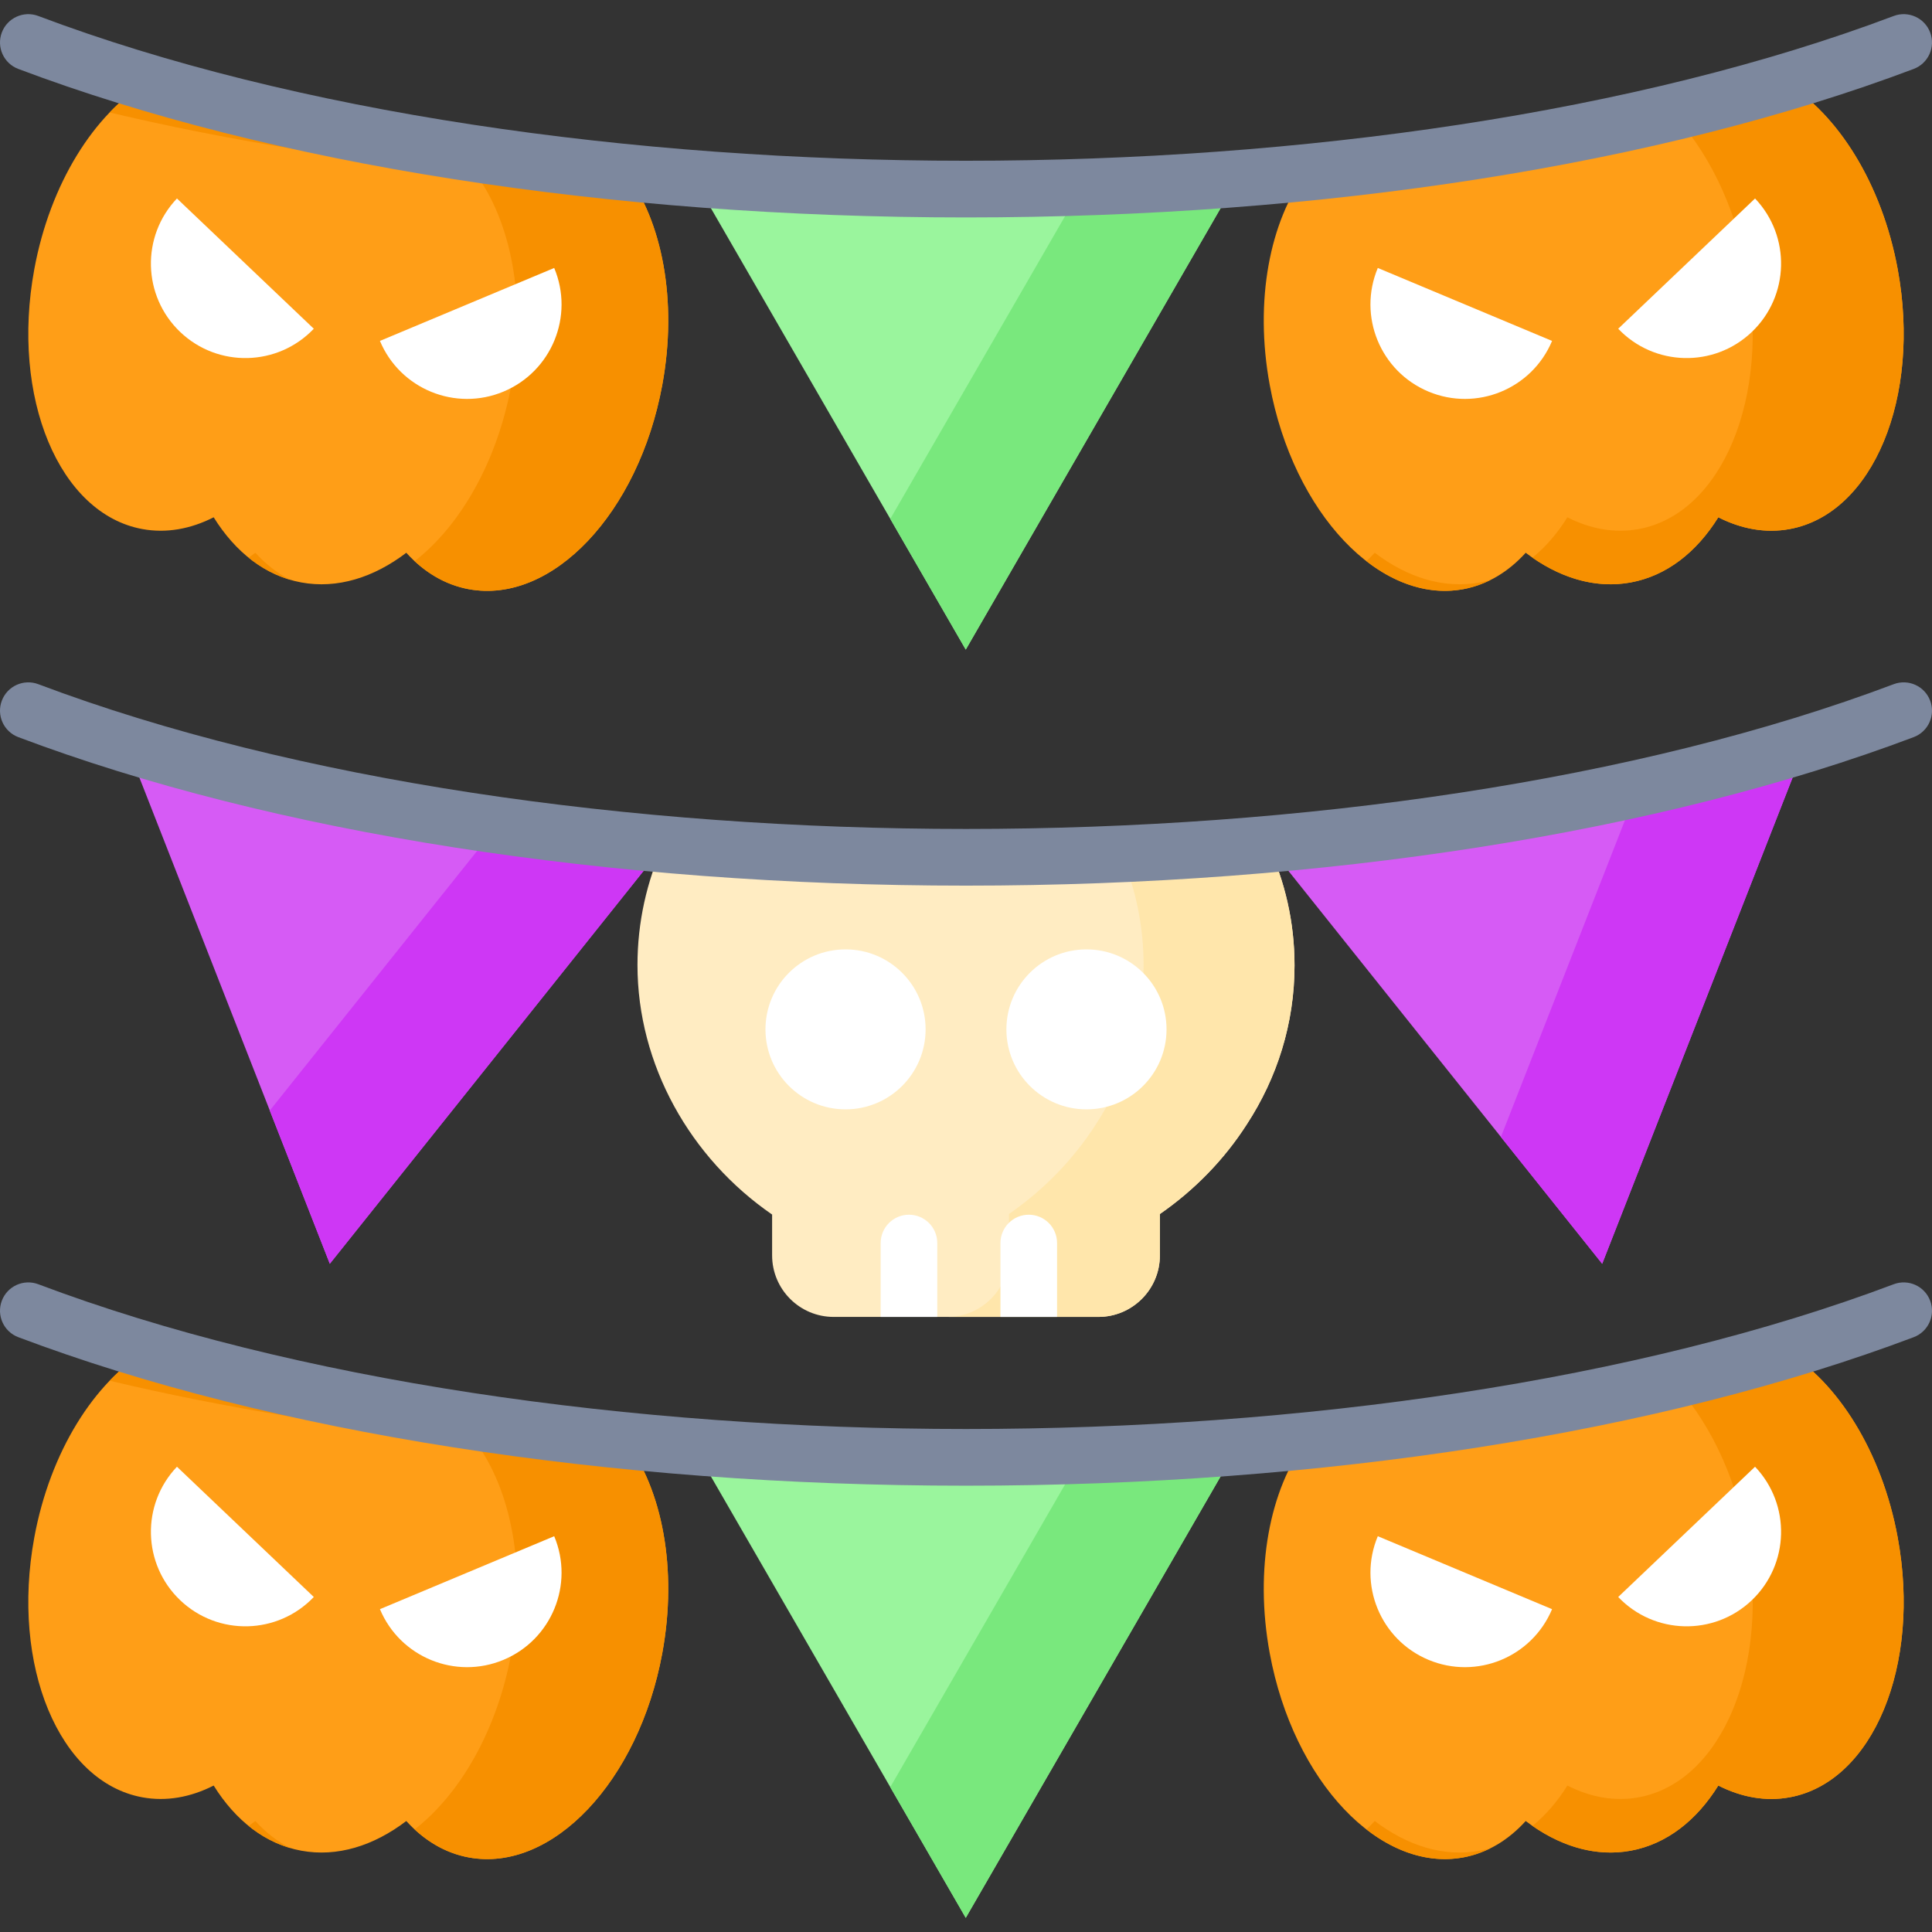 <?xml version="1.0" encoding="UTF-8"?> <svg xmlns="http://www.w3.org/2000/svg" id="Layer_1" height="512" viewBox="0 0 512.004 512.004" width="512"><rect x="0" y="0" width="512.004" height="512.004" fill="#333333" stroke="none"/><g><g><g><g><path d="m335.815 223.743 36.419 45.603 52.366 65.569 30.602-78.135 23.331-59.57c-42.674 13.211-91.63 22.051-142.718 26.533z" fill="#d65bf5"></path><path d="m433.936 208.946-18.734 47.834-17.44 44.529 26.838 33.605 30.602-78.135 23.331-59.57c-14.216 4.402-29.141 8.306-44.597 11.737z" fill="#ce37f5"></path><path d="m56.803 256.78 30.602 78.135 52.366-65.569 36.419-45.603c-51.088-4.482-100.044-13.322-142.718-26.533z" fill="#d65bf5"></path><g><path d="m131.907 218.664-32.137 40.241-28.271 35.399 15.905 40.61 52.366-65.569 36.419-45.603c-14.981-1.313-29.771-3.013-44.282-5.078z" fill="#ce37f5"></path></g></g></g><g><g><g><path d="m183.923 47.421 30.057 52.059 41.957 72.671 41.957-72.671 30.188-52.287c-47.473 3.821-96.62 3.895-144.159.228z" fill="#9af59d"></path></g></g><g><path d="m286.719 49.552-28.826 49.928-21.957 38.03 20 34.641 41.957-72.671 30.188-52.287c-13.674 1.101-27.489 1.88-41.362 2.359z" fill="#79e87d"></path></g><g><g><path d="m9.086 71.371c-6.253 33.953 6.564 64.772 28.627 68.836 6.372 1.174 12.818-.017 18.915-3.116 5.74 9.234 13.692 15.511 23.209 17.264s19.184-1.279 27.837-7.863c4.593 5.068 10.192 8.477 16.564 9.651 22.064 4.064 45.019-20.167 51.272-54.12 4.127-22.407-.056-43.443-9.716-56.331-45.177-4.516-88.434-12.488-126.867-23.912-13.922 8.414-25.644 26.805-29.841 49.591z" fill="#ff9e17"></path></g><g fill="#f79000"><path d="m165.795 45.691c-45.177-4.516-88.434-12.488-126.867-23.912-3.455 2.088-6.774 4.792-9.876 8.023 30.374 7.22 63.023 12.519 96.743 15.889 9.661 12.888 13.843 33.924 9.716 56.331-3.765 20.442-13.588 37.348-25.622 46.689 4.14 3.837 8.964 6.44 14.349 7.431 22.064 4.064 45.019-20.167 51.272-54.12 4.128-22.407-.054-43.443-9.715-56.331z"></path><path d="m67.675 146.492c-.591.45-1.188.879-1.788 1.295 3.333 2.699 7.03 4.696 11.038 5.865-3.405-1.721-6.51-4.137-9.25-7.16z"></path></g><g><g><g fill="#fff"><path d="m83.16 87.119c-9.532 10.014-25.378 10.405-35.392.873s-10.405-25.378-.873-35.392z"></path><path d="m100.688 90.347c5.339 12.753 20.006 18.763 32.759 13.424s18.763-20.006 13.424-32.759z"></path></g></g></g></g><g><g><path d="m502.918 71.371c6.253 33.953-6.564 64.772-28.627 68.836-6.372 1.174-12.818-.017-18.915-3.116-5.74 9.234-13.692 15.511-23.209 17.264s-19.184-1.279-27.837-7.863c-4.593 5.068-10.192 8.477-16.564 9.651-22.064 4.064-45.019-20.167-51.272-54.12-4.127-22.407.056-43.443 9.716-56.331 45.177-4.516 88.434-12.488 126.867-23.912 13.922 8.414 25.644 26.805 29.841 49.591z" fill="#ff9e17"></path></g><g fill="#f79000"><path d="m502.918 71.371c-4.197-22.786-15.919-41.177-29.842-49.592-9.746 2.897-19.805 5.57-30.124 8.023 9.401 9.791 16.811 24.437 19.966 41.569 6.253 33.953-6.564 64.772-28.627 68.836-6.372 1.174-12.818-.017-18.915-3.116-2.638 4.244-5.749 7.854-9.259 10.696 8.186 5.677 17.182 8.201 26.049 6.568 9.517-1.753 17.47-8.03 23.209-17.264 6.097 3.099 12.543 4.29 18.915 3.116 22.064-4.064 34.881-34.883 28.628-68.836z"></path><path d="m392.166 154.354c-9.517 1.753-19.184-1.279-27.837-7.863-.712.785-1.456 1.516-2.215 2.219 7.954 6.173 16.871 9.048 25.651 7.431 2.571-.474 5.009-1.327 7.313-2.491-.955.28-1.923.522-2.912.704z"></path></g><g><g><g fill="#fff"><path d="m428.844 87.119c9.532 10.014 25.378 10.405 35.392.873s10.405-25.378.873-35.392z"></path><path d="m411.316 90.347c-5.339 12.753-20.006 18.763-32.759 13.424s-18.763-20.006-13.424-32.759z"></path></g></g></g></g></g><g><g><g><path d="m183.923 383.523 30.056 52.059 41.957 72.671 41.957-72.671 30.188-52.287c-47.472 3.821-96.619 3.895-144.158.228z" fill="#9af59d"></path></g></g><g><path d="m286.719 385.654-28.826 49.928-21.957 38.03 20 34.641 41.957-72.671 30.188-52.287c-13.674 1.101-27.489 1.88-41.362 2.359z" fill="#79e87d"></path></g><g><g><path d="m9.086 407.473c-6.253 33.953 6.564 64.772 28.627 68.836 6.372 1.174 12.818-.017 18.915-3.116 5.74 9.234 13.692 15.511 23.209 17.264s19.184-1.279 27.837-7.863c4.593 5.068 10.192 8.477 16.564 9.651 22.064 4.064 45.019-20.167 51.272-54.12 4.127-22.407-.056-43.443-9.716-56.331-45.177-4.516-88.434-12.488-126.867-23.912-13.922 8.414-25.644 26.805-29.841 49.591z" fill="#ff9e17"></path></g><g fill="#f79000"><path d="m67.675 482.593c-.591.45-1.188.879-1.788 1.295 3.333 2.699 7.03 4.696 11.038 5.865-3.405-1.72-6.51-4.136-9.25-7.16z"></path><path d="m165.795 381.793c-45.177-4.516-88.434-12.488-126.867-23.912-3.455 2.088-6.774 4.792-9.876 8.023 30.374 7.22 63.023 12.519 96.743 15.889 9.661 12.888 13.843 33.924 9.716 56.331-3.765 20.442-13.588 37.348-25.622 46.689 4.14 3.837 8.964 6.44 14.349 7.431 22.064 4.064 45.019-20.167 51.272-54.12 4.128-22.407-.054-43.443-9.715-56.331z"></path></g><g><g><g fill="#fff"><path d="m83.16 423.221c-9.532 10.014-25.378 10.405-35.392.873s-10.405-25.378-.873-35.392z"></path><path d="m100.688 426.449c5.339 12.753 20.006 18.763 32.759 13.424s18.763-20.006 13.424-32.759z"></path></g></g></g><g fill="#ff9e17"><path d="m52.502 453.855s-.246 10.675 4.127 19.337"></path><path d="m107.675 482.593s8.827-9.239 12.327-16.739"></path></g></g><g><g><path d="m502.918 407.473c6.253 33.953-6.564 64.772-28.627 68.836-6.372 1.174-12.818-.017-18.915-3.116-5.74 9.234-13.692 15.511-23.209 17.264s-19.184-1.279-27.837-7.863c-4.593 5.068-10.192 8.477-16.564 9.651-22.064 4.064-45.019-20.167-51.272-54.12-4.127-22.407.056-43.443 9.716-56.331 45.177-4.516 88.434-12.488 126.867-23.912 13.922 8.414 25.644 26.805 29.841 49.591z" fill="#ff9e17"></path></g><g fill="#f79000"><path d="m392.166 490.456c-9.517 1.753-19.184-1.279-27.837-7.863-.712.785-1.456 1.516-2.215 2.219 7.954 6.173 16.871 9.048 25.651 7.431 2.571-.474 5.009-1.327 7.313-2.491-.955.279-1.923.522-2.912.704z"></path><path d="m502.918 407.473c-4.197-22.786-15.919-41.177-29.842-49.592-9.746 2.897-19.805 5.57-30.124 8.023 9.401 9.791 16.811 24.437 19.966 41.569 6.253 33.953-6.564 64.772-28.627 68.836-6.372 1.174-12.818-.017-18.915-3.116-2.638 4.244-5.749 7.854-9.259 10.696 8.186 5.677 17.182 8.201 26.049 6.568 9.517-1.753 17.47-8.03 23.209-17.264 6.097 3.099 12.543 4.29 18.915 3.116 22.064-4.064 34.881-34.883 28.628-68.836z"></path></g><g><g><g fill="#fff"><path d="m428.844 423.221c9.532 10.014 25.378 10.405 35.392.873s10.405-25.378.873-35.392z"></path><path d="m411.316 426.449c-5.339 12.753-20.006 18.763-32.759 13.424s-18.763-20.006-13.424-32.759z"></path></g></g></g></g></g><g><path d="m175.866 223.715c-4.455 9.838-6.927 20.66-6.927 32.031 0 26.48 14.011 51.202 35.681 66.124v10.813c0 9.012 7.303 16.317 16.312 16.317h70.14c9.009 0 16.312-7.306 16.312-16.317v-10.953c9.238-6.4 17.084-14.476 23.029-23.755 8.024-12.286 12.653-26.711 12.653-42.147 0-11.519-2.568-22.333-7.103-32.097-52.616 4.624-107.487 4.619-160.097-.016z" fill="#ffecc2"></path></g><g><path d="m335.962 223.73c-12.846 1.129-25.827 1.978-38.875 2.555 3.829 9.084 5.979 19.017 5.979 29.542 0 15.437-4.629 29.862-12.653 42.147-5.945 9.279-13.791 17.355-23.029 23.755v10.953c0 9.012-7.303 16.317-16.312 16.317h40c9.009 0 16.312-7.306 16.312-16.317v-10.953c9.238-6.4 17.084-14.476 23.029-23.755 8.024-12.286 12.653-26.711 12.653-42.147-.001-11.519-2.569-22.333-7.104-32.097z" fill="#ffe6ab"></path></g></g><ellipse cx="224.078" cy="272.796" fill="#fff" rx="21.219" ry="21.197"></ellipse><ellipse cx="287.927" cy="272.796" fill="#fff" rx="21.219" ry="21.197"></ellipse><g fill="#7d889e"><path d="m256.002 234.704c-94.699 0-183.892-13.976-251.148-39.354-3.875-1.462-5.832-5.79-4.369-9.665s5.79-5.831 9.665-4.369c135.563 51.152 356.141 51.152 491.704 0 3.876-1.463 8.203.494 9.665 4.369s-.494 8.203-4.369 9.665c-67.256 25.378-156.449 39.354-251.148 39.354z"></path><path d="m256.002 57.624c-94.699 0-183.892-13.976-251.148-39.354-3.875-1.462-5.832-5.79-4.369-9.665 1.463-3.874 5.79-5.83 9.665-4.369 135.563 51.152 356.141 51.152 491.704 0 3.876-1.462 8.203.494 9.665 4.369s-.494 8.203-4.369 9.665c-67.256 25.378-156.449 39.354-251.148 39.354z"></path><path d="m256.002 393.726c-94.699 0-183.892-13.976-251.148-39.354-3.875-1.462-5.832-5.79-4.369-9.665s5.79-5.831 9.665-4.369c135.563 51.152 356.141 51.152 491.704 0 3.876-1.463 8.203.494 9.665 4.369s-.494 8.203-4.369 9.665c-67.256 25.378-156.449 39.354-251.148 39.354z"></path></g><g fill="#fff"><path d="m248.388 348.999v-19.584c0-4.142-3.358-7.5-7.5-7.5s-7.5 3.358-7.5 7.5v19.584z"></path><path d="m280.133 348.999v-19.584c0-4.142-3.358-7.5-7.5-7.5s-7.5 3.358-7.5 7.5v19.584z"></path></g></g></svg> 